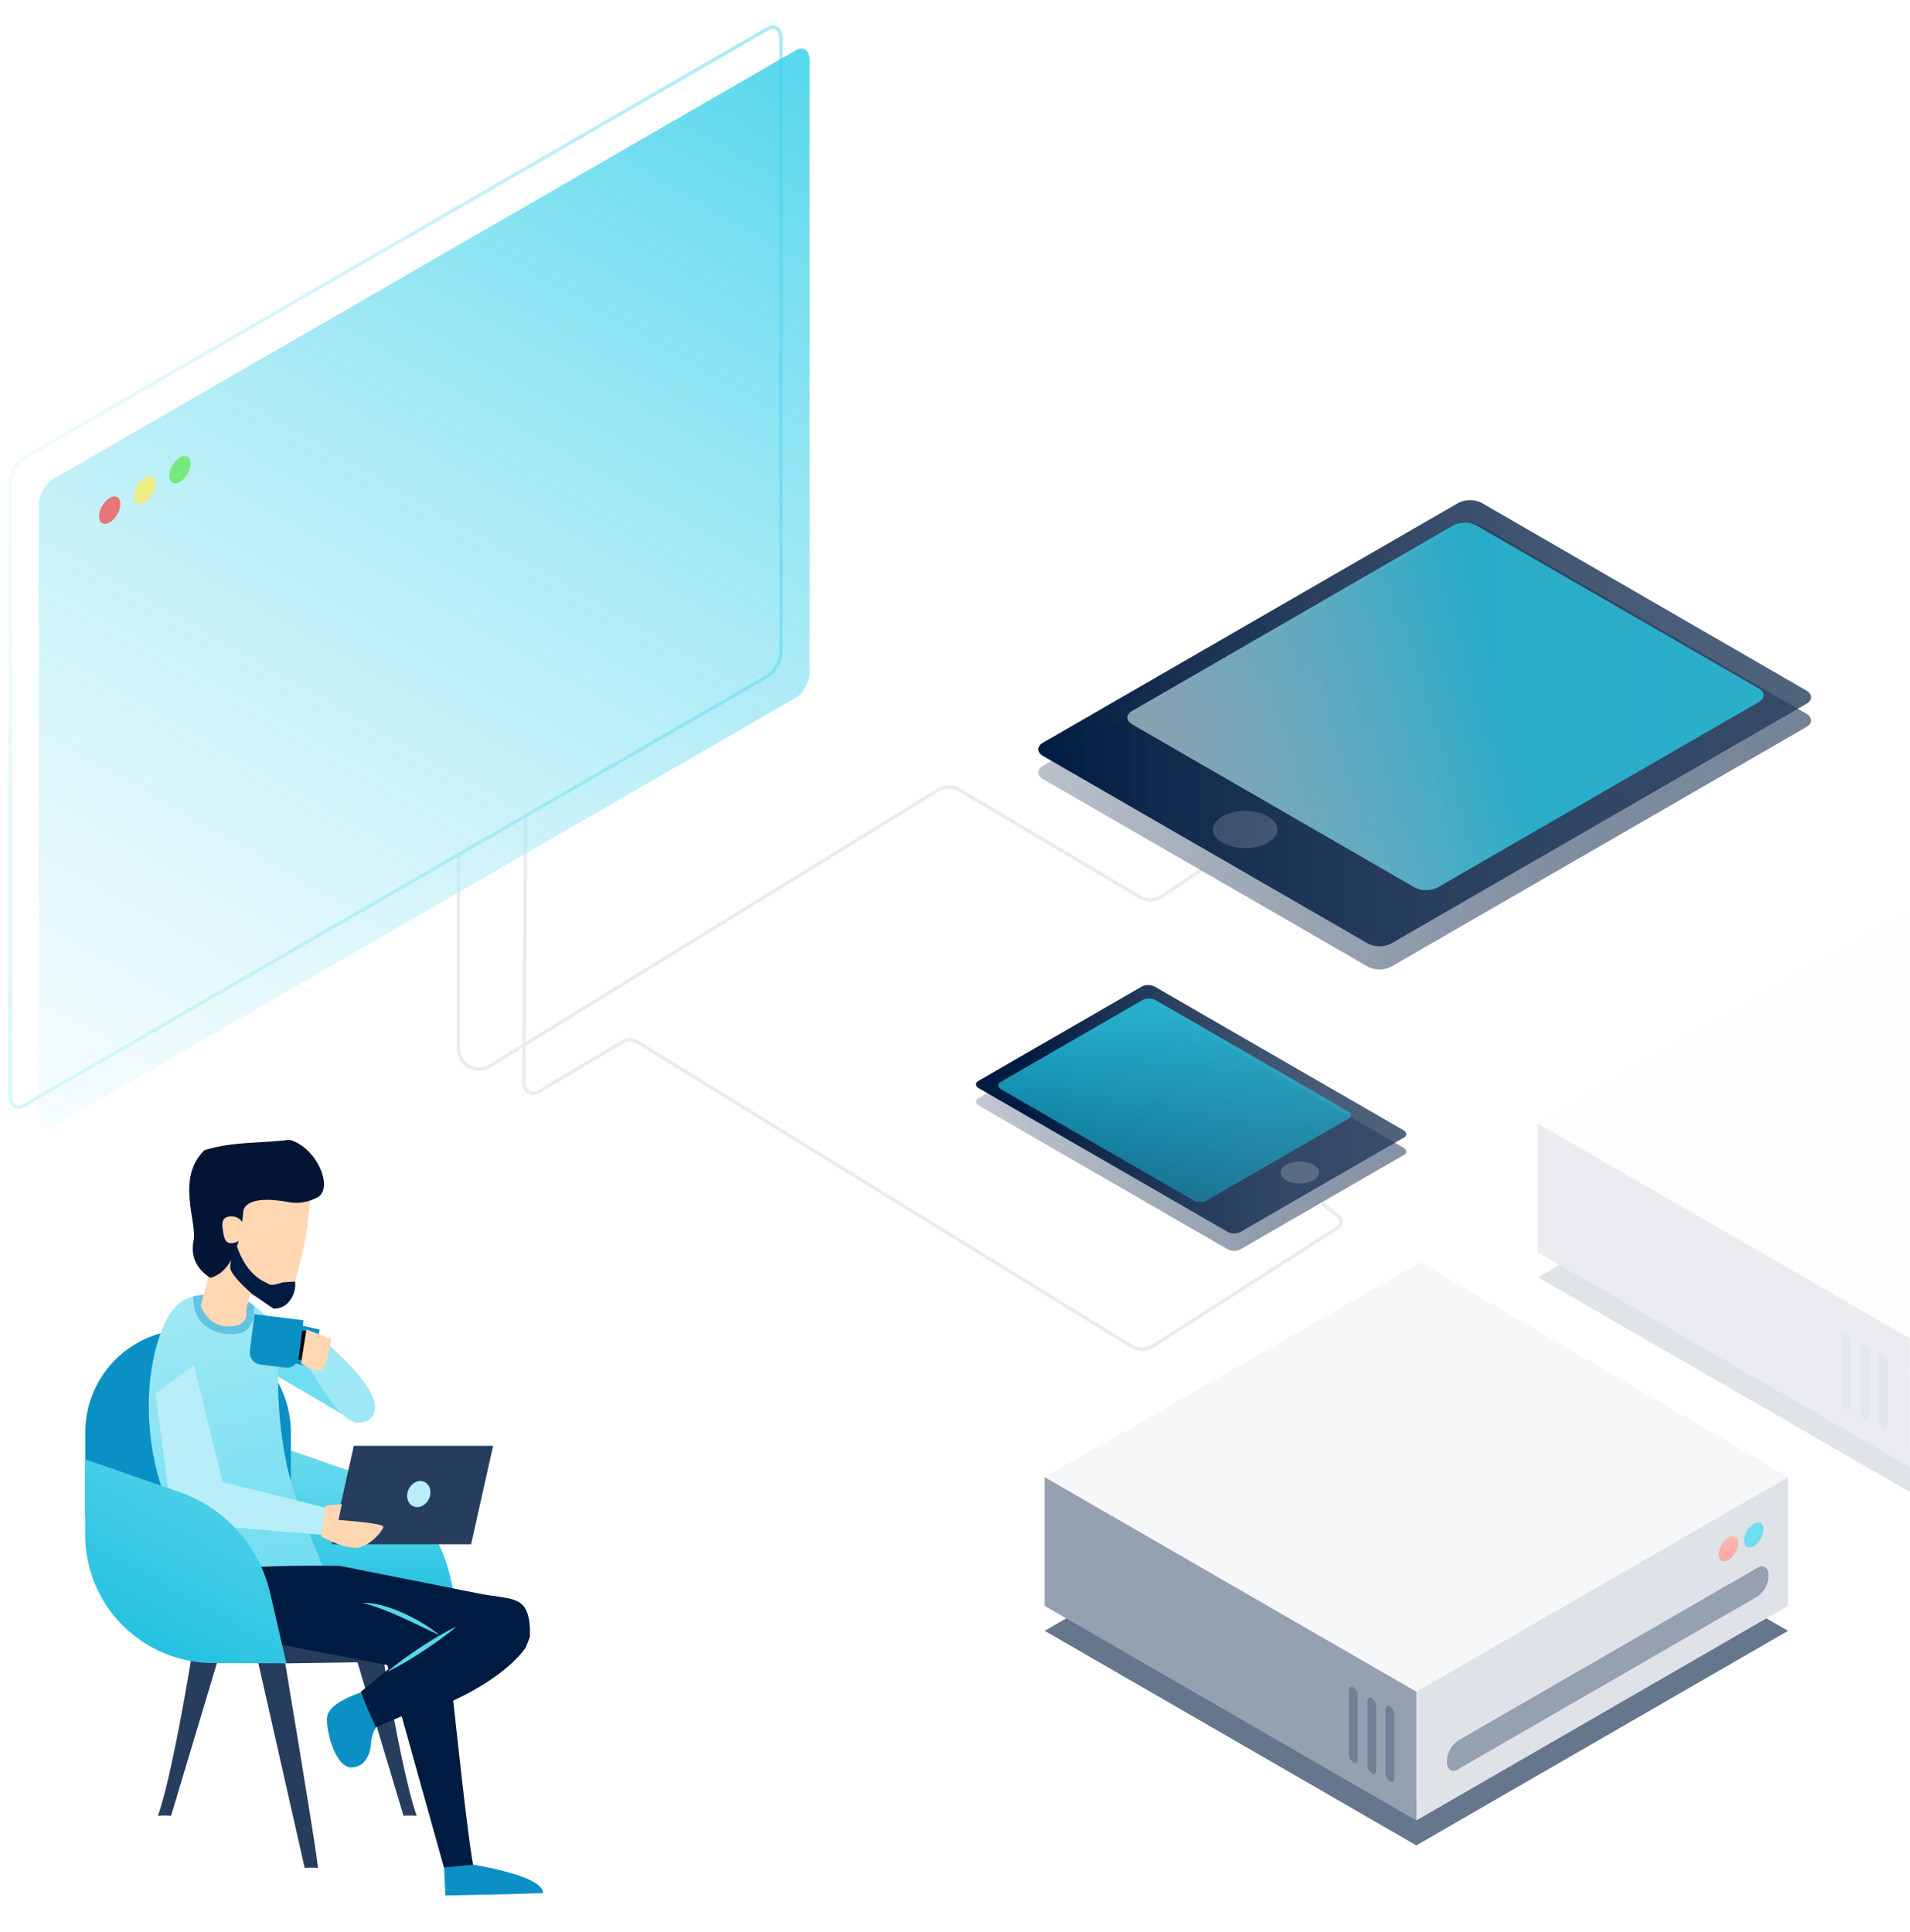 <?xml version="1.0" encoding="UTF-8" standalone="no"?>
<!-- Created with Keyshape -->
<svg xmlns="http://www.w3.org/2000/svg" xmlns:xlink="http://www.w3.org/1999/xlink" id="Ebene_1" data-name="Ebene 1" width="552" height="558.42" viewBox="0 0 552 558.42">
    <defs>
        <linearGradient id="Gradient-0" x1="300.08" y1="215.74" x2="523.43" y2="215.74" gradientUnits="userSpaceOnUse">
            <stop offset="0" stop-color="#263d5d" stop-opacity="0.4"/>
            <stop offset="0.26" stop-color="#263d5d" stop-opacity="0.55"/>
            <stop offset="0.68" stop-color="#263d5d" stop-opacity="0.73"/>
            <stop offset="1" stop-color="#263d5d" stop-opacity="0.8"/>
        </linearGradient>
        <linearGradient id="Gradient-1" x1="300.08" y1="209.04" x2="523.43" y2="209.04" gradientUnits="userSpaceOnUse">
            <stop offset="0" stop-color="#001b41"/>
            <stop offset="0.16" stop-color="#092347" stop-opacity="0.95"/>
            <stop offset="0.64" stop-color="#1e3657" stop-opacity="0.84"/>
            <stop offset="1" stop-color="#263d5d" stop-opacity="0.8"/>
        </linearGradient>
        <linearGradient id="Gradient-2" x1="888.36" y1="503.02" x2="1236.37" y2="503.02" gradientUnits="userSpaceOnUse" gradientTransform="matrix(0.87 -0.5 -0.5 1.44 -554.19 -30.93)">
            <stop offset="0" stop-color="#e7f9fc" stop-opacity="0.6"/>
            <stop offset="1" stop-color="#28cce8" stop-opacity="0.5"/>
        </linearGradient>
        <linearGradient id="Gradient-3" x1="1022.52" y1="607.47" x2="1132.19" y2="417.51" gradientUnits="userSpaceOnUse" gradientTransform="matrix(0.87 -0.5 -0.5 1.44 -554.19 -30.93)">
            <stop offset="0" stop-color="#e7f9fc" stop-opacity="0.4"/>
            <stop offset="1" stop-color="#28cce8" stop-opacity="0.8"/>
        </linearGradient>
        <linearGradient id="Gradient-4" x1="250.54" y1="317.6" x2="416.37" y2="317.6" gradientUnits="userSpaceOnUse">
            <stop offset="0" stop-color="#263d5d" stop-opacity="0.4"/>
            <stop offset="0.26" stop-color="#263d5d" stop-opacity="0.55"/>
            <stop offset="0.68" stop-color="#263d5d" stop-opacity="0.73"/>
            <stop offset="1" stop-color="#263d5d" stop-opacity="0.8"/>
        </linearGradient>
        <linearGradient id="Gradient-5" x1="250.54" y1="310.9" x2="416.37" y2="310.9" gradientUnits="userSpaceOnUse">
            <stop offset="0.13" stop-color="#001b41"/>
            <stop offset="0.27" stop-color="#092347" stop-opacity="0.95"/>
            <stop offset="0.69" stop-color="#1e3657" stop-opacity="0.84"/>
            <stop offset="1" stop-color="#263d5d" stop-opacity="0.8"/>
        </linearGradient>
        <linearGradient id="Gradient-6" x1="-2353.32" y1="763.55" x2="-2258.3" y2="668.53" gradientUnits="userSpaceOnUse" gradientTransform="matrix(0.87 -0.5 1.5 0.29 1249.92 -1052.15)">
            <stop offset="0" stop-color="#11c7e6" stop-opacity="0.4"/>
            <stop offset="0.92" stop-color="#28cce8" stop-opacity="0.8"/>
        </linearGradient>
        <linearGradient id="Gradient-7" x1="-180.2" y1="-363.96" x2="-53.31" y2="-490.85" gradientUnits="userSpaceOnUse" gradientTransform="matrix(0.866 0.5 -0.5 0.866 305.17 632.71)">
            <stop offset="0" stop-color="#e5f7fa" stop-opacity="0.6"/>
            <stop offset="0.59" stop-color="#28cce8" stop-opacity="0.8"/>
        </linearGradient>
        <linearGradient id="Gradient-8" x1="1163.6" y1="667.85" x2="1222.8" y2="565.31" gradientUnits="userSpaceOnUse">
            <stop offset="0.04" stop-color="#a7c0e7" stop-opacity="0.7"/>
            <stop offset="0.21" stop-color="#bdd3ee" stop-opacity="0.65"/>
            <stop offset="0.45" stop-color="#8ba7de" stop-opacity="0.58"/>
            <stop offset="0.67" stop-color="#6787d3" stop-opacity="0.6"/>
            <stop offset="0.86" stop-color="#5274cc" stop-opacity="0.7"/>
            <stop offset="1" stop-color="#4a6dc9" stop-opacity="0.7"/>
        </linearGradient>
        <linearGradient id="Gradient-9" x1="1103.48" y1="586.69" x2="1294.37" y2="652.81" gradientUnits="userSpaceOnUse" gradientTransform="matrix(0.87 -0.5 -0.5 1.44 -554.19 -30.93)">
            <stop offset="0.04" stop-color="#d8e1fb" stop-opacity="0.6"/>
            <stop offset="0.31" stop-color="#a7c0e7" stop-opacity="0.64"/>
            <stop offset="0.58" stop-color="#7493d7" stop-opacity="0.67"/>
            <stop offset="0.82" stop-color="#5577cd" stop-opacity="0.69"/>
            <stop offset="1" stop-color="#4a6dc9" stop-opacity="0.85"/>
        </linearGradient>
        <linearGradient id="Gradient-10" x1="27.92" y1="10.14" x2="53.06" y2="53.69" gradientUnits="userSpaceOnUse" gradientTransform="matrix(1 0 0 1 -10.53 -1.21)">
            <stop offset="0" stop-color="#ffffff" stop-opacity="0.8"/>
            <stop offset="0.19" stop-color="#ffffff" stop-opacity="0.8"/>
            <stop offset="0.4" stop-color="#ffffff" stop-opacity="0.6"/>
            <stop offset="0.6" stop-color="#ffffff" stop-opacity="0.4"/>
            <stop offset="0.82" stop-color="#ffffff" stop-opacity="0.3"/>
            <stop offset="1" stop-color="#ffffff" stop-opacity="0.1"/>
        </linearGradient>
        <linearGradient id="Gradient-11" x1="661.01" y1="-844.67" x2="668.65" y2="-860.93" gradientUnits="userSpaceOnUse" gradientTransform="matrix(-0.87 1.37 -0.65 -0.12 31.88 -975.19)">
            <stop offset="0" stop-color="#ffffff"/>
            <stop offset="0.19" stop-color="#ffffff" stop-opacity="0.81"/>
            <stop offset="0.4" stop-color="#ffffff" stop-opacity="0.8"/>
            <stop offset="0.6" stop-color="#ffffff" stop-opacity="0.8"/>
            <stop offset="0.77" stop-color="#ffffff" stop-opacity="0.8"/>
            <stop offset="1" stop-color="#ffffff" stop-opacity="0.8"/>
        </linearGradient>
        <linearGradient id="Gradient-12" x1="1103.48" y1="586.69" x2="1294.37" y2="652.81" gradientUnits="userSpaceOnUse" gradientTransform="matrix(0.87 -0.5 -0.5 1.44 -554.19 -30.93)">
            <stop offset="0.04" stop-color="#d8e1fb" stop-opacity="0.7"/>
            <stop offset="0.31" stop-color="#a7c0e7" stop-opacity="0.7"/>
            <stop offset="0.58" stop-color="#7493d7" stop-opacity="0.75"/>
            <stop offset="0.82" stop-color="#5577cd" stop-opacity="0.75"/>
            <stop offset="1" stop-color="#4a6dc9" stop-opacity="0.95"/>
        </linearGradient>
        <linearGradient id="Gradient-13" x1="1257.79" y1="-4161.23" x2="1257.79" y2="-4245.48" gradientUnits="userSpaceOnUse" gradientTransform="matrix(-0.7 0 0 -0.7 986.08 -2496.27)">
            <stop offset="0" stop-color="#70ddf0"/>
            <stop offset="1" stop-color="#0fb9dd"/>
        </linearGradient>
        <linearGradient id="Gradient-14" x1="-1871.15" y1="-4041.89" x2="-1833.86" y2="-4221.67" gradientUnits="userSpaceOnUse" gradientTransform="matrix(0.7 0 0 -0.7 1357.64 -2496.27)">
            <stop offset="0" stop-color="#b8eef7"/>
            <stop offset="1" stop-color="#70ddf0"/>
        </linearGradient>
        <linearGradient id="Gradient-15" x1="-325.81" y1="-1353.11" x2="-324.35" y2="-1355.81" gradientUnits="userSpaceOnUse" gradientTransform="matrix(-40.55 0 0 -41.11 -13128.1 -55238)">
            <stop offset="0" stop-color="#70ddf0"/>
            <stop offset="1" stop-color="#0fb9dd"/>
        </linearGradient>
        <linearGradient id="Gradient-16" x1="-139.37" y1="664.172" x2="-135.5" y2="644.302" gradientUnits="userSpaceOnUse" gradientTransform="matrix(0.5 0.866 -0.866 0.5 637.43 -208.82)">
            <stop offset="0" stop-color="#8c2de0"/>
            <stop offset="0" stop-color="#ff9a9e"/>
            <stop offset="1" stop-color="#fad0c4"/>
        </linearGradient>
    </defs>
    <style>
@keyframes backup-1_t { 0% { transform: translate(61.278px,83.034px); } 8% { transform: translate(61.278px,83.034px); } 13% { transform: translate(67.17px,89.91px); animation-timing-function: steps(1, start); } 87% { transform: translate(67.17px,89.91px); animation-timing-function: cubic-bezier(0,0,0.58,1); } 95% { transform: translate(61.28px,83.03px); } 100% { transform: translate(61.28px,83.03px); } }
@keyframes backup-1_o { 0% { opacity: 0; } 7% { opacity: 0; animation-timing-function: cubic-bezier(0.42,0,1,1); } 14% { opacity: 0.7; animation-timing-function: steps(1, start); } 88% { opacity: 0.7; animation-timing-function: cubic-bezier(0,0,0.58,1); } 94% { opacity: 0; } 100% { opacity: 0; } }
@keyframes backup-2_t { 0% { transform: translate(79.954px,116.446px); } 20% { transform: translate(79.954px,116.446px); animation-timing-function: cubic-bezier(0.42,0,1,1); } 28% { transform: translate(85.85px,123.33px); } 84% { transform: translate(85.85px,123.33px); animation-timing-function: cubic-bezier(0,0,0.58,1); } 91% { transform: translate(79.95px,116.45px); } 100% { transform: translate(79.95px,116.45px); } }
@keyframes backup-2_o { 0% { opacity: 0; } 22% { opacity: 0; } 29% { opacity: 0.85; } 85% { opacity: 0.85; animation-timing-function: cubic-bezier(0,0,0.58,1); } 90% { opacity: 0; } 100% { opacity: 0; } }
@keyframes backup-3_t { 0% { transform: translate(100.587px,144.946px); } 34% { transform: translate(100.587px,144.946px); } 42% { transform: translate(108.449px,155.756px); } 79% { transform: translate(108.449px,155.756px); } 87% { transform: translate(100.59px,144.95px); } 100% { transform: translate(100.59px,144.95px); } }
@keyframes backup-3_o { 0% { opacity: 0; } 35% { opacity: 0; animation-timing-function: cubic-bezier(0.42,0,1,1); } 43% { opacity: 1; } 80% { opacity: 1; } 86% { opacity: 0; } 100% { opacity: 0; } }
    </style>
    <path d="M419.71,461.1L424.47,464.78C424.728,464.979,424.933,465.239,425.068,465.536C425.202,465.832,425.262,466.158,425.243,466.483C425.223,466.808,425.124,467.124,424.954,467.402C424.785,467.68,424.55,467.913,424.27,468.08L370.8,502.36C370.329,502.64,369.823,502.855,369.294,502.998C368.765,503.141,368.219,503.21,367.672,503.205C367.124,503.2,366.579,503.12,366.054,502.967C365.528,502.814,365.025,502.589,364.56,502.3L221.77,414.35C221.459,414.161,221.123,414.016,220.772,413.918C220.422,413.819,220.059,413.77,219.695,413.77C219.331,413.77,218.968,413.819,218.618,413.918C218.267,414.016,217.931,414.161,217.62,414.35L193.34,428.8C192.907,429.057,192.415,429.194,191.912,429.198C191.409,429.202,190.914,429.072,190.477,428.822C190.041,428.572,189.679,428.21,189.428,427.774C189.177,427.338,189.047,426.843,189.05,426.34L189.59,349.583" fill="none" stroke="#eaebec" stroke-miterlimit="10" transform="translate(-37.67,-113.25)"/>
    <path d="M385.18,364.52L373.41,372.36C372.949,372.668,372.446,372.909,371.917,373.077C371.389,373.245,370.839,373.338,370.285,373.353C369.73,373.368,369.176,373.305,368.639,373.166C368.102,373.026,367.587,372.813,367.11,372.53L314.93,341.53C314.468,341.257,313.971,341.048,313.453,340.908C312.935,340.769,312.4,340.7,311.863,340.704C311.326,340.709,310.793,340.786,310.277,340.934C309.761,341.082,309.267,341.299,308.81,341.58L179.19,421.39C178.296,421.934,177.275,422.232,176.228,422.253C175.182,422.274,174.149,422.018,173.235,421.509C172.32,421.001,171.556,420.26,171.022,419.361C170.487,418.461,170.2,417.436,170.19,416.39L170.19,360.583" fill="none" stroke="#eaebec" stroke-miterlimit="10" transform="translate(-37.67,-113.25)"/>
    <title>versioning</title>
    <path d="M395.32,279.39L301.5,225.23C299.64,224.15,299.6,222.41,301.42,221.36L421.5,152C422.017,151.74,422.563,151.541,423.126,151.407C423.689,151.273,424.266,151.206,424.845,151.206C425.424,151.206,426.001,151.273,426.564,151.407C427.127,151.541,427.673,151.74,428.19,152L522,206.25C523.86,207.32,523.9,209.06,522.08,210.11L402,279.44C401.482,279.697,400.936,279.893,400.372,280.023C399.809,280.153,399.232,280.216,398.654,280.212C398.076,280.207,397.5,280.135,396.939,279.997C396.377,279.859,395.834,279.655,395.32,279.39Z" fill="url(#Gradient-0)" opacity="0.8"/>
    <path d="M395.32,272.7L301.5,218.53C299.64,217.45,299.6,215.72,301.42,214.66L421.5,145.34C422.017,145.08,422.563,144.881,423.126,144.747C423.689,144.613,424.266,144.546,424.845,144.546C425.424,144.546,426.001,144.613,426.564,144.747C427.127,144.881,427.673,145.08,428.19,145.34L522,199.55C523.86,200.63,523.9,202.36,522.08,203.41L402,272.74C401.482,272.996,400.936,273.192,400.373,273.321C399.81,273.451,399.233,273.515,398.655,273.512C398.077,273.508,397.502,273.438,396.94,273.301C396.379,273.164,395.835,272.963,395.32,272.7Z" fill="url(#Gradient-1)"/>
    <path d="M221.84,195.42L6.84,319.55C4.69,320.79,2.94,319.46,2.94,316.6L2.94,139.9C2.94,137.04,4.69,133.68,6.84,132.44L221.84,8.31C223.99,7.07,225.74,8.4,225.74,11.26L225.74,188C225.74,190.82,224,194.18,221.84,195.42Z" fill="none" stroke="url(#Gradient-2)" stroke-miterlimit="10"/>
    <g opacity="0.2">
        <path d="M551.88,387.99L659.28,324.66L553.04,262.65L444.46,324.76L551.88,387.99Z" fill="#f6f7f8"/>
        <path d="M455.7,362.69L444.46,369.17L551.89,431.19L659.31,369.18L649.42,363.47L551.89,418.03L455.7,362.69Z" fill="#263d5d" opacity="0.7"/>
        <path d="M551.88,423.99L659.31,361.97L659.31,324.75L551.89,386.77L551.88,423.99Z" fill="#dfe2e7"/>
        <path d="M551.89,423.99L444.46,361.98L444.46,324.76L551.89,386.78L551.89,423.99Z" fill="#95a0b0"/>
        <path d="M544.25,412.71L544.25,412.71C544.95,413.12,545.53,412.71,545.53,411.71L545.53,393.44C545.525,393.202,545.493,392.966,545.434,392.736C545.375,392.506,545.289,392.284,545.178,392.073C545.067,391.863,544.932,391.666,544.776,391.487C544.62,391.308,544.443,391.148,544.25,391.01L544.25,391.01C543.55,390.6,542.98,391.01,542.98,392.01L542.98,410.32C542.987,410.554,543.02,410.786,543.08,411.012C543.14,411.238,543.226,411.457,543.335,411.664C543.445,411.87,543.578,412.063,543.732,412.24C543.886,412.416,544.06,412.574,544.25,412.71Z" fill="#718095"/>
        <path d="M539,410.32L539,410.32C539.7,410.73,540.27,410.32,540.27,409.32L540.27,391.05C540.268,390.812,540.238,390.576,540.181,390.345C540.124,390.115,540.039,389.892,539.929,389.681C539.819,389.471,539.684,389.274,539.528,389.095C539.371,388.917,539.194,388.757,539,388.62L539,388.62C538.3,388.21,537.73,388.62,537.73,389.62L537.73,407.93C537.737,408.164,537.77,408.396,537.83,408.622C537.89,408.848,537.976,409.067,538.085,409.274C538.195,409.48,538.328,409.673,538.482,409.85C538.636,410.026,538.81,410.184,539,410.32Z" fill="#718095"/>
        <path d="M533.65,407.22L533.65,407.22C534.35,407.63,534.92,407.22,534.92,406.22L534.92,388C534.918,387.762,534.888,387.526,534.831,387.295C534.774,387.065,534.689,386.842,534.579,386.631C534.469,386.421,534.334,386.224,534.178,386.045C534.021,385.867,533.844,385.707,533.65,385.57L533.65,385.57C532.95,385.16,532.37,385.57,532.37,386.57L532.37,404.88C532.381,405.11,532.419,405.338,532.481,405.559C532.544,405.781,532.631,405.995,532.742,406.197C532.852,406.399,532.985,406.588,533.138,406.76C533.291,406.932,533.463,407.086,533.65,407.22Z" fill="#718095"/>
    </g>
    <path d="M230.08,201.6L15.08,325.73C12.94,326.97,11.18,325.64,11.18,322.73L11.18,146.08C11.18,143.22,12.94,139.86,15.08,138.62L230.08,14.49C232.23,13.25,233.99,14.58,233.99,17.49L233.99,194.19C234,197,232.23,200.36,230.08,201.6Z" fill="url(#Gradient-3)"/>
    <ellipse rx="4.35" ry="2.51" fill="#f44e4e" opacity="0.75" transform="translate(-111.85,101.19) rotate(-60) translate(31.71,147.46)"/>
    <ellipse rx="4.35" ry="2.51" fill="#fce95e" opacity="0.75" transform="translate(-101.71,107.05) rotate(-60) translate(41.85,141.6)"/>
    <ellipse rx="4.35" ry="2.51" fill="#5fe854" opacity="0.75" transform="translate(-91.56,112.9) rotate(-60) translate(52,135.75)"/>
    <g transform="translate(344.246,323.117) scale(0.75,0.75) translate(-82.913,-51.226)">
        <path d="M415.52,328.47L352.29,365C351.901,365.174,351.494,365.303,351.075,365.383C350.657,365.463,350.231,365.495,349.805,365.476C349.38,365.458,348.958,365.391,348.548,365.275C348.138,365.16,347.742,364.997,347.37,364.79L251.74,309.58C250.29,308.75,250.13,307.47,251.39,306.74L314.62,270.24C315.008,270.063,315.415,269.933,315.833,269.851C316.252,269.769,316.678,269.737,317.104,269.754C317.53,269.771,317.952,269.838,318.362,269.954C318.772,270.069,319.168,270.233,319.54,270.44L415.17,325.65C416.62,326.47,416.77,327.75,415.52,328.47Z" fill="url(#Gradient-4)" opacity="0.7" transform="translate(-250.54,-263.03)"/>
        <path d="M415.52,321.77L352.29,358.28C351.902,358.455,351.495,358.585,351.076,358.666C350.658,358.748,350.232,358.78,349.806,358.763C349.381,358.745,348.959,358.678,348.548,358.564C348.138,358.449,347.743,358.286,347.37,358.08L251.74,302.86C250.29,302.03,250.13,300.75,251.39,300.03L314.62,263.52C315.008,263.343,315.415,263.213,315.833,263.131C316.252,263.049,316.678,263.017,317.104,263.034C317.53,263.051,317.952,263.118,318.362,263.234C318.772,263.349,319.168,263.513,319.54,263.72L415.17,318.93C416.62,319.77,416.77,321.05,415.52,321.77Z" fill="url(#Gradient-5)" transform="translate(-250.54,-263.03)"/>
        <path d="M394.21,314.46L339.21,346.21C338.821,346.384,338.414,346.513,337.995,346.593C337.577,346.673,337.151,346.705,336.725,346.686C336.3,346.668,335.878,346.601,335.468,346.485C335.058,346.37,334.662,346.207,334.29,346L260.29,303.28C258.84,302.45,258.68,301.17,259.94,300.45L314.94,268.7C315.329,268.526,315.736,268.397,316.155,268.317C316.573,268.237,316.999,268.205,317.425,268.224C317.85,268.242,318.272,268.309,318.682,268.425C319.092,268.54,319.488,268.703,319.86,268.91L393.86,311.63C395.31,312.46,395.47,313.74,394.21,314.46Z" fill="url(#Gradient-6)" transform="translate(-250.54,-263.03)"/>
        <ellipse rx="7.38" ry="4.26" fill="#f6f7f8" opacity="0.2" transform="translate(-250.54,-263.03) translate(375.31,335.29)"/>
    </g>
    <path d="M408.79,256.47L327.21,209.37C325.35,208.29,325.32,206.56,327.14,205.51L420,151.87C420.517,151.61,421.063,151.411,421.626,151.277C422.189,151.143,422.766,151.076,423.345,151.076C423.924,151.076,424.501,151.143,425.064,151.277C425.627,151.411,426.173,151.61,426.69,151.87L508.31,199C510.17,200.07,510.21,201.81,508.39,202.86L415.48,256.5C414.962,256.758,414.415,256.955,413.851,257.086C413.288,257.217,412.71,257.282,412.131,257.279C411.553,257.277,410.976,257.207,410.413,257.07C409.851,256.934,409.306,256.733,408.79,256.47Z" fill="url(#Gradient-7)" opacity="0.96"/>
    <ellipse rx="9.31" ry="5.38" fill="#dfe2e7" opacity="0.2" transform="translate(0,0) translate(359.87,239.75)"/>
    <g id="backup-1" opacity="0" transform="translate(119.758,172.15) translate(-58.48,-89.116)" style="animation: 10s linear infinite both backup-1_t, 10s linear infinite both backup-1_o;">
        <path d="M226.48,290.94L121.9,351.58C120.35,352.47,112.38,347.04,112.38,344.97L112.38,239.39C112.388,238.864,112.458,238.34,112.588,237.83C112.718,237.32,112.907,236.827,113.151,236.36C113.395,235.894,113.692,235.458,114.037,235.06C114.382,234.663,114.772,234.307,115.2,234L219.62,173.57C221.17,172.68,228.62,176.78,228.62,178.85L229.34,285.55C229.328,286.078,229.255,286.603,229.122,287.113C228.989,287.624,228.797,288.118,228.55,288.584C228.302,289.051,228.001,289.487,227.653,289.883C227.304,290.28,226.911,290.635,226.48,290.94Z" fill="url(#Gradient-8)" opacity="0.9" transform="translate(-112.38,-173.445)"/>
        <path d="M226.45,290.48L122,350.9C120.45,351.8,119.18,350.84,119.18,348.77L119.18,243.18C119.189,242.655,119.26,242.132,119.39,241.623C119.52,241.114,119.709,240.621,119.953,240.156C120.197,239.691,120.494,239.255,120.839,238.858C121.183,238.462,121.573,238.107,122,237.8L226.42,177.37C227.97,176.48,229.24,177.44,229.24,179.5L229.24,285.09C229.232,285.615,229.164,286.137,229.036,286.646C228.908,287.155,228.722,287.648,228.481,288.114C228.239,288.58,227.945,289.017,227.603,289.415C227.261,289.813,226.874,290.171,226.45,290.48Z" fill="url(#Gradient-9)" transform="translate(-112.38,-173.445)"/>
        <path class="cls-2" d="M12.72,60.3C13.425,60.544,14.148,60.73,14.883,60.858C15.617,60.985,16.361,61.054,17.107,61.062C17.853,61.071,18.598,61.019,19.335,60.908C20.073,60.797,20.8,60.627,21.51,60.4C22.214,60.179,22.908,59.927,23.589,59.644C24.27,59.361,24.938,59.047,25.591,58.703C26.244,58.36,26.881,57.987,27.5,57.586C28.119,57.184,28.72,56.755,29.3,56.3C30.475,55.407,31.608,54.461,32.695,53.462C33.781,52.465,34.821,51.416,35.81,50.322C36.8,49.227,37.737,48.086,38.62,46.904C39.503,45.722,40.331,44.499,41.1,43.24C41.882,42.001,42.613,40.731,43.293,39.433C43.972,38.135,44.599,36.81,45.171,35.462C45.744,34.113,46.262,32.742,46.724,31.352C47.186,29.961,47.592,28.553,47.94,27.13C49.24,21.55,49.62,15.47,47.53,10.55C47.313,9.96,47.041,9.393,46.716,8.855C46.391,8.318,46.015,7.812,45.594,7.346C45.173,6.881,44.708,6.456,44.205,6.079C43.703,5.702,43.165,5.374,42.6,5.1C42.01,4.844,41.399,4.638,40.774,4.486C40.149,4.333,39.512,4.235,38.87,4.19C38.228,4.146,37.583,4.157,36.943,4.222C36.303,4.287,35.67,4.407,35.05,4.58C29.68,5.79,24.81,9.42,20.63,13.44C19.592,14.496,18.595,15.592,17.642,16.726C16.689,17.859,15.781,19.029,14.919,20.233C14.057,21.438,13.242,22.675,12.476,23.942C11.711,25.21,10.995,26.507,10.33,27.83C9.628,29.16,8.992,30.522,8.422,31.914C7.853,33.305,7.352,34.724,6.921,36.164C6.49,37.604,6.129,39.064,5.84,40.54C5.551,42.015,5.334,43.504,5.19,45C4.76,38.89,6.19,32.72,8.39,27C8.969,25.551,9.61,24.127,10.312,22.734C11.014,21.34,11.776,19.977,12.596,18.65C13.416,17.322,14.294,16.03,15.226,14.779C16.157,13.527,17.143,12.316,18.18,11.15C18.708,10.558,19.253,9.981,19.815,9.421C20.377,8.861,20.954,8.316,21.547,7.789C22.14,7.262,22.748,6.753,23.371,6.261C23.994,5.769,24.63,5.295,25.28,4.84C25.943,4.358,26.628,3.906,27.331,3.486C28.034,3.065,28.756,2.676,29.495,2.32C30.233,1.964,30.987,1.641,31.754,1.352C32.521,1.064,33.3,0.809,34.09,0.59C34.932,0.346,35.793,0.176,36.664,0.081C37.535,-0.015,38.413,-0.034,39.288,0.022C40.162,0.078,41.03,0.21,41.882,0.416C42.734,0.621,43.566,0.901,44.37,1.25C44.782,1.436,45.184,1.643,45.575,1.87C45.966,2.097,46.345,2.343,46.711,2.608C47.077,2.874,47.429,3.157,47.766,3.458C48.103,3.759,48.425,4.077,48.73,4.41C49.019,4.74,49.294,5.082,49.556,5.434C49.818,5.786,50.066,6.149,50.3,6.52C50.533,6.892,50.752,7.272,50.956,7.661C51.159,8.05,51.348,8.446,51.52,8.85C54.08,15.3,53.44,22.01,51.91,28.12C51.499,29.64,51.022,31.14,50.48,32.618C49.937,34.096,49.33,35.548,48.66,36.973C47.989,38.397,47.257,39.791,46.464,41.151C45.671,42.511,44.819,43.835,43.91,45.12C43.028,46.417,42.08,47.669,41.07,48.87C40.06,50.07,38.989,51.218,37.862,52.309C36.735,53.401,35.553,54.433,34.32,55.404C33.087,56.374,31.805,57.281,30.48,58.12C29.815,58.535,29.131,58.92,28.431,59.273C27.731,59.627,27.015,59.949,26.286,60.238C25.557,60.527,24.815,60.783,24.063,61.006C23.311,61.228,22.549,61.416,21.78,61.57C21.018,61.733,20.244,61.828,19.466,61.856C18.688,61.883,17.909,61.843,17.138,61.735C16.367,61.627,15.607,61.451,14.866,61.211C14.126,60.97,13.408,60.666,12.72,60.3Z" fill="url(#Gradient-10)" transform="translate(36.533,65.004)"/>
        <path class="cls-3" d="M5.89,51L0.26,42.18C0.144,42.001,0.064,41.801,0.025,41.591C-0.013,41.381,-0.009,41.166,0.036,40.958C0.082,40.749,0.169,40.552,0.291,40.377C0.414,40.202,0.57,40.054,0.75,39.94C0.929,39.822,1.13,39.741,1.341,39.702C1.552,39.663,1.769,39.666,1.978,39.712C2.188,39.757,2.386,39.844,2.562,39.968C2.737,40.091,2.886,40.248,3,40.43L5.53,44.36L9.01,37.36C9.201,36.974,9.537,36.68,9.945,36.542C10.353,36.404,10.799,36.434,11.185,36.625C11.571,36.816,11.865,37.152,12.003,37.56C12.141,37.968,12.111,38.414,11.92,38.8Z" fill="url(#Gradient-11)" transform="translate(36.533,65.004)"/>
    </g>
    <g id="backup-2" opacity="0" transform="translate(138.434,205.562) translate(-58.48,-89.116)" style="animation: 10s linear infinite both backup-2_t, 10s linear infinite both backup-2_o;">
        <path d="M226.48,290.94L121.9,351.58C120.35,352.47,112.38,347.04,112.38,344.97L112.38,239.39C112.388,238.864,112.458,238.34,112.588,237.83C112.718,237.32,112.907,236.827,113.151,236.36C113.395,235.894,113.692,235.458,114.037,235.06C114.382,234.663,114.772,234.307,115.2,234L219.62,173.57C221.17,172.68,228.62,176.78,228.62,178.85L229.34,285.55C229.328,286.078,229.255,286.603,229.122,287.113C228.989,287.624,228.797,288.118,228.55,288.584C228.302,289.051,228.001,289.487,227.653,289.883C227.304,290.28,226.911,290.635,226.48,290.94Z" fill="url(#Gradient-8)" opacity="1" transform="translate(-112.38,-173.445)"/>
        <path d="M226.45,290.48L122,350.9C120.45,351.8,119.18,350.84,119.18,348.77L119.18,243.18C119.189,242.655,119.26,242.132,119.39,241.623C119.52,241.114,119.709,240.621,119.953,240.156C120.197,239.691,120.494,239.255,120.839,238.858C121.183,238.462,121.573,238.107,122,237.8L226.42,177.37C227.97,176.48,229.24,177.44,229.24,179.5L229.24,285.09C229.232,285.615,229.164,286.137,229.036,286.646C228.908,287.155,228.722,287.648,228.481,288.114C228.239,288.58,227.945,289.017,227.603,289.415C227.261,289.813,226.874,290.171,226.45,290.48Z" fill="url(#Gradient-9)" transform="translate(-112.38,-173.445)"/>
        <path class="cls-2" d="M12.72,60.3C13.425,60.544,14.148,60.73,14.883,60.858C15.617,60.985,16.361,61.054,17.107,61.062C17.853,61.071,18.598,61.019,19.335,60.908C20.073,60.797,20.8,60.627,21.51,60.4C22.214,60.179,22.908,59.927,23.589,59.644C24.27,59.361,24.938,59.047,25.591,58.703C26.244,58.36,26.881,57.987,27.5,57.586C28.119,57.184,28.72,56.755,29.3,56.3C30.475,55.407,31.608,54.461,32.695,53.462C33.781,52.465,34.821,51.416,35.81,50.322C36.8,49.227,37.737,48.086,38.62,46.904C39.503,45.722,40.331,44.499,41.1,43.24C41.882,42.001,42.613,40.731,43.293,39.433C43.972,38.135,44.599,36.81,45.171,35.462C45.744,34.113,46.262,32.742,46.724,31.352C47.186,29.961,47.592,28.553,47.94,27.13C49.24,21.55,49.62,15.47,47.53,10.55C47.313,9.96,47.041,9.393,46.716,8.855C46.391,8.318,46.015,7.812,45.594,7.346C45.173,6.881,44.708,6.456,44.205,6.079C43.703,5.702,43.165,5.374,42.6,5.1C42.01,4.844,41.399,4.638,40.774,4.486C40.149,4.333,39.512,4.235,38.87,4.19C38.228,4.146,37.583,4.157,36.943,4.222C36.303,4.287,35.67,4.407,35.05,4.58C29.68,5.79,24.81,9.42,20.63,13.44C19.592,14.496,18.595,15.592,17.642,16.726C16.689,17.859,15.781,19.029,14.919,20.233C14.057,21.438,13.242,22.675,12.476,23.942C11.711,25.21,10.995,26.507,10.33,27.83C9.628,29.16,8.992,30.522,8.422,31.914C7.853,33.305,7.352,34.724,6.921,36.164C6.49,37.604,6.129,39.064,5.84,40.54C5.551,42.015,5.334,43.504,5.19,45C4.76,38.89,6.19,32.72,8.39,27C8.969,25.551,9.61,24.127,10.312,22.734C11.014,21.34,11.776,19.977,12.596,18.65C13.416,17.322,14.294,16.03,15.226,14.779C16.157,13.527,17.143,12.316,18.18,11.15C18.708,10.558,19.253,9.981,19.815,9.421C20.377,8.861,20.954,8.316,21.547,7.789C22.14,7.262,22.748,6.753,23.371,6.261C23.994,5.769,24.63,5.295,25.28,4.84C25.943,4.358,26.628,3.906,27.331,3.486C28.034,3.065,28.756,2.676,29.495,2.32C30.233,1.964,30.987,1.641,31.754,1.352C32.521,1.064,33.3,0.809,34.09,0.59C34.932,0.346,35.793,0.176,36.664,0.081C37.535,-0.015,38.413,-0.034,39.288,0.022C40.162,0.078,41.03,0.21,41.882,0.416C42.734,0.621,43.566,0.901,44.37,1.25C44.782,1.436,45.184,1.643,45.575,1.87C45.966,2.097,46.345,2.343,46.711,2.608C47.077,2.874,47.429,3.157,47.766,3.458C48.103,3.759,48.425,4.077,48.73,4.41C49.019,4.74,49.294,5.082,49.556,5.434C49.818,5.786,50.066,6.149,50.3,6.52C50.533,6.892,50.752,7.272,50.956,7.661C51.159,8.05,51.348,8.446,51.52,8.85C54.08,15.3,53.44,22.01,51.91,28.12C51.499,29.64,51.022,31.14,50.48,32.618C49.937,34.096,49.33,35.548,48.66,36.973C47.989,38.397,47.257,39.791,46.464,41.151C45.671,42.511,44.819,43.835,43.91,45.12C43.028,46.417,42.08,47.669,41.07,48.87C40.06,50.07,38.989,51.218,37.862,52.309C36.735,53.401,35.553,54.433,34.32,55.404C33.087,56.374,31.805,57.281,30.48,58.12C29.815,58.535,29.131,58.92,28.431,59.273C27.731,59.627,27.015,59.949,26.286,60.238C25.557,60.527,24.815,60.783,24.063,61.006C23.311,61.228,22.549,61.416,21.78,61.57C21.018,61.733,20.244,61.828,19.466,61.856C18.688,61.883,17.909,61.843,17.138,61.735C16.367,61.627,15.607,61.451,14.866,61.211C14.126,60.97,13.408,60.666,12.72,60.3Z" fill="url(#Gradient-10)" opacity="0.75" transform="translate(34.496,61.031)"/>
        <path class="cls-3" d="M5.89,51L0.26,42.18C0.144,42.001,0.064,41.801,0.025,41.591C-0.013,41.381,-0.009,41.166,0.036,40.958C0.082,40.749,0.169,40.552,0.291,40.377C0.414,40.202,0.57,40.054,0.75,39.94C0.929,39.822,1.13,39.741,1.341,39.702C1.552,39.663,1.769,39.666,1.978,39.712C2.188,39.757,2.386,39.844,2.562,39.968C2.737,40.091,2.886,40.248,3,40.43L5.53,44.36L9.01,37.36C9.201,36.974,9.537,36.68,9.945,36.542C10.353,36.404,10.799,36.434,11.185,36.625C11.571,36.816,11.865,37.152,12.003,37.56C12.141,37.968,12.111,38.414,11.92,38.8Z" fill="url(#Gradient-11)" opacity="0.75" transform="translate(34.496,61.031)"/>
    </g>
    <g id="backup-3" opacity="0" transform="translate(159.067,234.062) translate(-58.48,-89.116)" style="animation: 10s linear infinite both backup-3_t, 10s linear infinite both backup-3_o;">
        <path d="M226.48,290.94L121.9,351.58C120.35,352.47,112.38,347.04,112.38,344.97L112.38,239.39C112.388,238.864,112.458,238.34,112.588,237.83C112.718,237.32,112.907,236.827,113.151,236.36C113.395,235.894,113.692,235.458,114.037,235.06C114.382,234.663,114.772,234.307,115.2,234L219.62,173.57C221.17,172.68,228.62,176.78,228.62,178.85L229.34,285.55C229.328,286.078,229.255,286.603,229.122,287.113C228.989,287.624,228.797,288.118,228.55,288.584C228.302,289.051,228.001,289.487,227.653,289.883C227.304,290.28,226.911,290.635,226.48,290.94Z" fill="url(#Gradient-8)" opacity="1" transform="translate(-112.38,-173.445)"/>
        <path d="M226.45,290.48L122,350.9C120.45,351.8,119.18,350.84,119.18,348.77L119.18,243.18C119.189,242.655,119.26,242.132,119.39,241.623C119.52,241.114,119.709,240.621,119.953,240.156C120.197,239.691,120.494,239.255,120.839,238.858C121.183,238.462,121.573,238.107,122,237.8L226.42,177.37C227.97,176.48,229.24,177.44,229.24,179.5L229.24,285.09C229.232,285.615,229.164,286.137,229.036,286.646C228.908,287.155,228.722,287.648,228.481,288.114C228.239,288.58,227.945,289.017,227.603,289.415C227.261,289.813,226.874,290.171,226.45,290.48Z" fill="url(#Gradient-12)" transform="translate(-112.38,-173.445)"/>
        <path class="cls-2" d="M12.72,60.3C13.425,60.544,14.148,60.73,14.883,60.858C15.617,60.985,16.361,61.054,17.107,61.062C17.853,61.071,18.598,61.019,19.335,60.908C20.073,60.797,20.8,60.627,21.51,60.4C22.214,60.179,22.908,59.927,23.589,59.644C24.27,59.361,24.938,59.047,25.591,58.703C26.244,58.36,26.881,57.987,27.5,57.586C28.119,57.184,28.72,56.755,29.3,56.3C30.475,55.407,31.608,54.461,32.695,53.462C33.781,52.465,34.821,51.416,35.81,50.322C36.8,49.227,37.737,48.086,38.62,46.904C39.503,45.722,40.331,44.499,41.1,43.24C41.882,42.001,42.613,40.731,43.293,39.433C43.972,38.135,44.599,36.81,45.171,35.462C45.744,34.113,46.262,32.742,46.724,31.352C47.186,29.961,47.592,28.553,47.94,27.13C49.24,21.55,49.62,15.47,47.53,10.55C47.313,9.96,47.041,9.393,46.716,8.855C46.391,8.318,46.015,7.812,45.594,7.346C45.173,6.881,44.708,6.456,44.205,6.079C43.703,5.702,43.165,5.374,42.6,5.1C42.01,4.844,41.399,4.638,40.774,4.486C40.149,4.333,39.512,4.235,38.87,4.19C38.228,4.146,37.583,4.157,36.943,4.222C36.303,4.287,35.67,4.407,35.05,4.58C29.68,5.79,24.81,9.42,20.63,13.44C19.592,14.496,18.595,15.592,17.642,16.726C16.689,17.859,15.781,19.029,14.919,20.233C14.057,21.438,13.242,22.675,12.476,23.942C11.711,25.21,10.995,26.507,10.33,27.83C9.628,29.16,8.992,30.522,8.422,31.914C7.853,33.305,7.352,34.724,6.921,36.164C6.49,37.604,6.129,39.064,5.84,40.54C5.551,42.015,5.334,43.504,5.19,45C4.76,38.89,6.19,32.72,8.39,27C8.969,25.551,9.61,24.127,10.312,22.734C11.014,21.34,11.776,19.977,12.596,18.65C13.416,17.322,14.294,16.03,15.226,14.779C16.157,13.527,17.143,12.316,18.18,11.15C18.708,10.558,19.253,9.981,19.815,9.421C20.377,8.861,20.954,8.316,21.547,7.789C22.14,7.262,22.748,6.753,23.371,6.261C23.994,5.769,24.63,5.295,25.28,4.84C25.943,4.358,26.628,3.906,27.331,3.486C28.034,3.065,28.756,2.676,29.495,2.32C30.233,1.964,30.987,1.641,31.754,1.352C32.521,1.064,33.3,0.809,34.09,0.59C34.932,0.346,35.793,0.176,36.664,0.081C37.535,-0.015,38.413,-0.034,39.288,0.022C40.162,0.078,41.03,0.21,41.882,0.416C42.734,0.621,43.566,0.901,44.37,1.25C44.782,1.436,45.184,1.643,45.575,1.87C45.966,2.097,46.345,2.343,46.711,2.608C47.077,2.874,47.429,3.157,47.766,3.458C48.103,3.759,48.425,4.077,48.73,4.41C49.019,4.74,49.294,5.082,49.556,5.434C49.818,5.786,50.066,6.149,50.3,6.52C50.533,6.892,50.752,7.272,50.956,7.661C51.159,8.05,51.348,8.446,51.52,8.85C54.08,15.3,53.44,22.01,51.91,28.12C51.499,29.64,51.022,31.14,50.48,32.618C49.937,34.096,49.33,35.548,48.66,36.973C47.989,38.397,47.257,39.791,46.464,41.151C45.671,42.511,44.819,43.835,43.91,45.12C43.028,46.417,42.08,47.669,41.07,48.87C40.06,50.07,38.989,51.218,37.862,52.309C36.735,53.401,35.553,54.433,34.32,55.404C33.087,56.374,31.805,57.281,30.48,58.12C29.815,58.535,29.131,58.92,28.431,59.273C27.731,59.627,27.015,59.949,26.286,60.238C25.557,60.527,24.815,60.783,24.063,61.006C23.311,61.228,22.549,61.416,21.78,61.57C21.018,61.733,20.244,61.828,19.466,61.856C18.688,61.883,17.909,61.843,17.138,61.735C16.367,61.627,15.607,61.451,14.866,61.211C14.126,60.97,13.408,60.666,12.72,60.3Z" fill="url(#Gradient-10)" transform="translate(36.223,65.733)"/>
        <path class="cls-3" d="M5.89,51L0.26,42.18C0.144,42.001,0.064,41.801,0.025,41.591C-0.013,41.381,-0.009,41.166,0.036,40.958C0.082,40.749,0.169,40.552,0.291,40.377C0.414,40.202,0.57,40.054,0.75,39.94C0.929,39.822,1.13,39.741,1.341,39.702C1.552,39.663,1.769,39.666,1.978,39.712C2.188,39.757,2.386,39.844,2.562,39.968C2.737,40.091,2.886,40.248,3,40.43L5.53,44.36L9.01,37.36C9.201,36.974,9.537,36.68,9.945,36.542C10.353,36.404,10.799,36.434,11.185,36.625C11.571,36.816,11.865,37.152,12.003,37.56C12.141,37.968,12.111,38.414,11.92,38.8Z" fill="url(#Gradient-11)" transform="translate(36.223,65.733)"/>
    </g>
    <g id="person-a">
        <path id="chair-f" d="M82.09,478.67C88.957,519.89,92.203,540.29,91.83,539.87C91.516,539.844,91.201,539.825,90.886,539.812C90.571,539.799,90.255,539.793,89.94,539.793C89.625,539.793,89.309,539.799,88.994,539.812C88.679,539.825,88.364,539.844,88.05,539.87L74.21,478.67Z" fill="#263d5d"/>
        <path id="chair-e" d="M55.4,478.67C48.53,519.89,45.29,525.23,45.67,524.8C45.984,524.777,46.299,524.761,46.614,524.749C46.929,524.738,47.245,524.732,47.56,524.732C47.875,524.732,48.191,524.738,48.506,524.749C48.821,524.761,49.136,524.777,49.45,524.8L63.29,478.67Z" fill="#263d5d"/>
        <path id="chair-d" d="M110.67,478.67C117.53,519.89,120.78,525.23,120.4,524.8C120.086,524.777,119.771,524.761,119.456,524.749C119.141,524.738,118.825,524.732,118.51,524.732C118.195,524.732,117.879,524.738,117.564,524.749C117.249,524.761,116.934,524.777,116.62,524.8L102.78,478.67Z" fill="#263d5d"/>
        <path id="arm-d" d="M102.6,410.89L76.14,395.42L73.61,377.78L99.44,398.68Z" fill="#70ddf0"/>
        <path id="chair-c" d="M134.71,475.57L130,455.27L130,455.27C129.231,451.941,128.044,448.723,126.468,445.691C124.892,442.66,122.939,439.84,120.657,437.297C118.374,434.755,115.779,432.511,112.935,430.619C110.09,428.727,107.017,427.202,103.79,426.08L76.55,416.6L76.55,438.39L76.55,438.39C76.549,443.254,77.504,448.072,79.362,452.568C81.219,457.063,83.943,461.15,87.377,464.595C90.812,468.04,94.891,470.775,99.381,472.646C103.871,474.517,108.686,475.487,113.55,475.5Z" fill="url(#Gradient-13)"/>
        <path id="chair-b" d="M54.35,384.27L54.35,384.27C50.447,384.27,46.582,385.039,42.976,386.533C39.37,388.028,36.094,390.218,33.335,392.979C30.576,395.74,28.388,399.017,26.896,402.624C25.404,406.231,24.637,410.097,24.64,414L24.64,437.86L84.06,445.8L84.06,414L84.06,414C84.063,410.097,83.296,406.231,81.804,402.624C80.312,399.017,78.124,395.74,75.365,392.979C72.606,390.218,69.33,388.028,65.724,386.533C62.118,385.039,58.253,384.27,54.35,384.27Z" fill="#0a90c4"/>
        <path id="body-a" d="M70.06,375.16C76.487,378.947,79.997,383.26,80.59,388.1C80.96,391.19,78.91,404.31,82.85,423.25C84.33,430.417,88.483,441.78,95.31,457.34L63.86,460.1C53.287,447.08,46.777,433.943,44.33,420.69C40.64,400.81,45.33,385.69,49,379.96C49.504,379.089,50.121,378.288,50.836,377.579C51.55,376.87,52.355,376.259,53.23,375.761C54.104,375.263,55.041,374.883,56.016,374.632C56.99,374.38,57.994,374.258,59,374.27Z" fill="url(#Gradient-14)"/>
        <path id="neck-b" d="M55.84,374.67C56.102,374.602,56.365,374.542,56.631,374.491C56.897,374.44,57.164,374.398,57.432,374.365C57.7,374.331,57.969,374.307,58.239,374.291C58.509,374.275,58.78,374.268,59.05,374.27L70.05,375.16C70.341,375.331,70.631,375.506,70.918,375.685C71.204,375.864,71.489,376.047,71.77,376.234C72.052,376.421,72.332,376.611,72.608,376.806C72.885,377,73.159,377.198,73.43,377.4C73.65,382.353,71.983,385.05,68.43,385.49C63,386.18,55.65,383.72,55.84,374.67Z" fill="#0a90c4" opacity="0.4" style="isolation: isolate;"/>
        <path id="neck-a" d="M71.15,378.61L74.23,365.94L61.86,362.86L58,377.39C59.647,381.39,62.347,383.39,66.1,383.39C69.853,383.39,71.537,381.797,71.15,378.61Z" fill="#ffd7b3"/>
        <g id="head">
            <path id="Path-214" d="M90.07,342.92L89.07,352.22L89.07,352.22C88.955,353.259,88.821,354.297,88.669,355.331C88.516,356.366,88.346,357.397,88.156,358.426C87.967,359.454,87.759,360.479,87.533,361.5C87.307,362.521,87.063,363.538,86.8,364.55L85.69,368.84L85.69,368.84C85.431,369.858,84.982,370.817,84.368,371.669C83.753,372.521,82.984,373.249,82.1,373.815C81.216,374.382,80.233,374.777,79.203,374.98C78.172,375.183,77.113,375.189,76.08,375L69.76,373.84L69.76,373.84C68.022,373.523,66.363,372.867,64.878,371.909C63.394,370.951,62.112,369.71,61.108,368.257C60.103,366.803,59.394,365.166,59.022,363.439C58.65,361.712,58.622,359.928,58.94,358.19C59.01,357.81,59.09,357.44,59.19,357.07C61.063,350.243,62.667,346.183,64,344.89C65.11,343.84,66.35,337.75,70.73,338.09C73.423,338.303,79.87,339.913,90.07,342.92Z" fill="#ffd7b3"/>
            <path id="Path-216" d="M60.77,369.34C56.643,366.633,55.037,363.033,55.95,358.54C57.03,353.2,50.75,340.46,59.1,332.42C67.9,329.78,75.1,330.55,83.65,329.42C91.83,331.7,96.54,343.73,91.65,346.12C91.061,346.438,90.448,346.709,89.816,346.931C89.184,347.152,88.536,347.324,87.877,347.443C87.219,347.563,86.551,347.63,85.882,347.645C85.213,347.659,84.543,347.621,83.88,347.53C73.15,345.47,70.46,348.12,70.29,350.28C70,354.24,68.78,367.21,60.77,369.34Z" fill="#031434"/>
            <path id="Oval-27" d="M67.33,359.28C68.376,359.153,69.325,358.607,69.959,357.766C70.594,356.926,70.86,355.863,70.695,354.823C70.531,353.782,69.951,352.854,69.088,352.25C68.225,351.646,67.154,351.418,66.12,351.62C63.99,351.96,64.12,353.86,64.47,355.98C64.82,358.1,65.2,359.62,67.33,359.28Z" fill="#ffd7b3"/>
        </g>
        <path id="leg-c" d="M134.71,470.91L71.08,470.91L82.68,480.76L134.68,479.96Z" fill="#263d5d"/>
        <path id="leg-b" d="M61.64,471.65L111.95,481.25L128.34,539.87L137.06,539.87C136.48,539.87,134.453,523.757,130.98,491.53C147.29,483.96,151.98,476.12,151.98,476.09L153.14,473.09L153.14,470.45C152.55,460.82,147.82,462.45,138.36,460.57L98.17,452.57C78.09,452.397,66.773,452.977,64.22,454.31C61.667,455.643,60.807,461.423,61.64,471.65Z" fill="#001b41"/>
        <path id="arm-b" d="M56,394.52L64.34,428.38L95.08,436L95.08,443.78L49.93,440L44.93,402.76Z" fill="#b8eef7"/>
        <path id="arm-a" d="M93.38,387.16C101.58,394.387,106.453,400.127,108,404.38C109,407.21,108.39,411.11,103.56,411.19C100.34,411.237,95.923,406.453,90.31,396.84C90.135,396.666,89.965,396.487,89.801,396.303C89.636,396.118,89.478,395.929,89.325,395.735C89.172,395.542,89.025,395.343,88.884,395.141C88.743,394.938,88.608,394.731,88.48,394.52C88.547,394.413,90.18,391.96,93.38,387.16Z" fill="#9fe8f5"/>
        <path id="tablet-a" d="M142.51,417.89L102.25,417.89L95.89,446.34L136.15,446.34Z" fill="#263d5d"/>
        <ellipse id="sign-a" rx="3.88" ry="3.25" fill="#b8eef7" transform="translate(-321.48,359.02) rotate(-65) translate(121.03,431.82)"/>
        <path id="hand-2" d="M94.09,435.1L98.81,434.76L97.81,439.3C106.31,439.967,110.623,440.617,110.75,441.25C110.94,442.18,106.51,447.54,102.58,447.36C99.97,447.24,96.7,446.14,92.8,444.07Z" fill="#ffd7b3"/>
        <path id="cup-b" d="M86,383.55L91.61,384.79L89.89,394.42L83.69,393" stroke="#0a90c4" stroke-width="1.328px"/>
        <path id="hand" d="M88.56,384.27L95.75,386.97C94.797,393.257,93.597,396.337,92.15,396.21C91.685,396.133,91.224,396.028,90.771,395.896C90.319,395.764,89.874,395.604,89.441,395.418C89.007,395.232,88.585,395.02,88.177,394.783C87.769,394.546,87.376,394.284,87,394Z" fill="#ffd7b3"/>
        <path id="leg-a" d="M119,494.83L108.21,499.37L104.21,489.03L112.74,482.03Z" fill="#001b41"/>
        <g id="stroke-2">
            <path d="M132,470.05C130.48,471.37,128.89,472.59,127.27,473.77C125.65,474.95,124.01,476.07,122.35,477.17C120.69,478.27,118.99,479.33,117.26,480.34C115.53,481.35,113.79,482.34,111.97,483.19C113.48,481.87,115.07,480.65,116.69,479.47C118.31,478.29,119.96,477.17,121.62,476.07C123.28,474.97,124.98,473.91,126.71,472.9C128.44,471.89,130.2,470.91,132,470.05Z" fill="#57d7ed"/>
        </g>
        <g id="stroke-1">
            <path d="M127.09,472.61C123.35,470.96,119.78,469.1,116.09,467.47C115.18,467.045,114.262,466.637,113.336,466.246C112.41,465.856,111.477,465.483,110.536,465.129C109.596,464.774,108.65,464.438,107.697,464.12C106.744,463.801,105.785,463.501,104.82,463.22C105.332,463.23,105.844,463.257,106.355,463.301C106.865,463.345,107.374,463.405,107.881,463.483C108.388,463.561,108.891,463.656,109.392,463.767C109.892,463.878,110.388,464.006,110.88,464.15C111.372,464.289,111.862,464.438,112.349,464.595C112.836,464.753,113.32,464.92,113.8,465.096C114.28,465.272,114.758,465.457,115.231,465.651C115.704,465.845,116.174,466.048,116.64,466.26C117.104,466.472,117.565,466.691,118.023,466.917C118.48,467.142,118.935,467.374,119.386,467.613C119.837,467.851,120.285,468.096,120.729,468.347C121.173,468.599,121.613,468.856,122.05,469.12C122.489,469.382,122.924,469.651,123.353,469.928C123.783,470.205,124.209,470.489,124.629,470.78C125.049,471.071,125.465,471.369,125.875,471.674C126.285,471.979,126.69,472.291,127.09,472.61Z" fill="#57d7ed"/>
        </g>
        <path id="foot-2" d="M136.91,538.94C150.197,541.36,156.883,544.1,156.97,547.16C150.89,547.393,141.477,547.62,128.73,547.84L128.32,539.73Z" fill="#0a90c4"/>
        <path id="foot" d="M108.65,499.36C108.443,499.68,108.257,500.013,108.093,500.358C107.929,500.702,107.788,501.056,107.67,501.419C107.552,501.781,107.458,502.151,107.387,502.526C107.317,502.901,107.271,503.279,107.25,503.66C107.18,505.8,106.11,510.79,101.57,510.84C97.03,510.89,94.35,500.84,94.49,496.68C94.59,493.933,97.823,491.437,104.19,489.19Z" fill="#0a90c4"/>
        <path id="cup" d="M87.71,381.59L73.53,379.85L72.22,390.51L72.22,390.51C72.164,390.962,72.197,391.42,72.317,391.858C72.437,392.297,72.642,392.708,72.92,393.068C73.199,393.428,73.545,393.73,73.939,393.957C74.334,394.184,74.769,394.331,75.22,394.39L82.49,395.28L82.49,395.28C82.942,395.338,83.4,395.306,83.84,395.186C84.279,395.066,84.691,394.861,85.051,394.583C85.411,394.304,85.713,393.958,85.939,393.563C86.166,393.167,86.312,392.732,86.37,392.28Z" fill="#0a90c4"/>
        <path id="chair-a" d="M82.77,480.74L78.07,460.44L78.07,460.44C77.299,457.112,76.112,453.894,74.535,450.863C72.959,447.832,71.006,445.012,68.724,442.47C66.441,439.928,63.847,437.684,61.002,435.792C58.158,433.899,55.086,432.373,51.86,431.25L24.6,421.77L24.6,443.56L24.6,443.56C24.6,448.425,25.556,453.242,27.414,457.738C29.272,462.233,31.995,466.32,35.43,469.765C38.864,473.211,42.942,475.948,47.432,477.82C51.921,479.693,56.735,480.664,61.6,480.68Z" fill="url(#Gradient-15)"/>
    </g>
    <path d="M68.34,359.88C68.34,359.88,65.88,365.31,66.69,367.1C68,369.88,72.88,374,72.88,374L79,378.22C79.414,378.244,79.829,378.22,80.237,378.149C80.645,378.078,81.044,377.96,81.425,377.797C81.807,377.635,82.168,377.429,82.502,377.183C82.836,376.938,83.141,376.655,83.41,376.34C83.765,375.939,84.077,375.501,84.341,375.035C84.604,374.568,84.818,374.075,84.979,373.564C85.14,373.053,85.246,372.526,85.297,371.993C85.347,371.46,85.342,370.922,85.28,370.39L81.7,370.63C81.7,370.63,78.59,371.82,77.64,371.11C76.69,370.4,71.54,369.3,68.34,359.88Z" fill="#001b41"/>
    <path d="M409.33,490.17L516.73,426.84L410.49,364.83L301.91,426.94L409.33,490.17Z" fill="#f6f7f8"/>
    <path d="M313.15,464.87L301.91,471.35L409.33,533.37L516.76,471.36L506.87,465.65L409.34,520.21L313.15,464.87Z" fill="#263d5d" opacity="0.7"/>
    <path d="M409.33,526.16L516.75,464.15L516.76,426.94L409.33,488.95L409.33,526.16Z" fill="#dfe2e7"/>
    <path d="M409.33,526.17L301.91,464.15L301.91,426.94L409.34,488.96L409.33,526.17Z" fill="#95a0b0"/>
    <path d="M421.25,511.44L508,461.38C508.471,461.04,508.901,460.647,509.281,460.208C509.661,459.769,509.989,459.287,510.258,458.772C510.527,458.258,510.735,457.714,510.879,457.151C511.022,456.588,511.1,456.011,511.11,455.43L511.11,455.43C511.11,453.15,509.71,452.09,508,453.08L421.29,503.14C420.819,503.479,420.389,503.871,420.009,504.309C419.629,504.747,419.301,505.228,419.032,505.742C418.763,506.256,418.555,506.799,418.411,507.361C418.268,507.923,418.19,508.5,418.18,509.08L418.18,509.08C418.14,511.37,419.54,512.42,421.25,511.44Z" fill="#95a0b0"/>
    <path d="M401.7,514.89L401.7,514.89C402.4,515.3,402.97,514.89,402.97,513.89L402.97,495.62C402.966,495.383,402.935,495.147,402.877,494.917C402.818,494.687,402.733,494.465,402.623,494.254C402.514,494.044,402.38,493.847,402.224,493.668C402.069,493.489,401.893,493.328,401.7,493.19L401.7,493.19C401,492.78,400.43,493.19,400.43,494.19L400.43,512.5C400.437,512.734,400.47,512.966,400.53,513.192C400.59,513.418,400.676,513.637,400.785,513.844C400.895,514.05,401.028,514.243,401.182,514.42C401.336,514.596,401.51,514.754,401.7,514.89Z" fill="#718095"/>
    <path d="M396.47,512.5L396.47,512.5C397.17,512.9,397.74,512.5,397.74,511.5L397.74,493.23C397.736,492.992,397.705,492.755,397.647,492.525C397.588,492.294,397.503,492.071,397.394,491.86C397.284,491.649,397.15,491.451,396.994,491.271C396.839,491.091,396.663,490.929,396.47,490.79L396.47,490.79C395.77,490.39,395.2,490.79,395.2,491.79L395.2,510.1C395.206,510.335,395.239,510.568,395.298,510.795C395.358,511.022,395.443,511.242,395.553,511.449C395.663,511.657,395.796,511.851,395.951,512.028C396.105,512.205,396.279,512.363,396.47,512.5Z" fill="#718095"/>
    <path d="M391.1,509.4L391.1,509.4C391.8,509.8,392.37,509.4,392.37,508.4L392.37,490.13C392.366,489.892,392.335,489.655,392.277,489.425C392.218,489.194,392.133,488.971,392.024,488.76C391.914,488.549,391.78,488.351,391.624,488.171C391.469,487.991,391.293,487.829,391.1,487.69L391.1,487.69C390.4,487.29,389.82,487.69,389.82,488.69L389.82,507C389.827,507.235,389.861,507.469,389.921,507.696C389.982,507.923,390.068,508.143,390.179,508.35C390.289,508.558,390.424,508.752,390.579,508.928C390.734,509.105,390.909,509.263,391.1,509.4Z" fill="#718095"/>
    <ellipse rx="3.97" ry="2.29" fill="#70ddf0" transform="translate(-130.77,660.78) rotate(-60) translate(506.87,443.64)"/>
    <ellipse rx="3.97" ry="2.29" fill="url(#Gradient-16)" transform="translate(-137.87,656.44) rotate(-60) translate(499.56,447.62)"/>
</svg>
